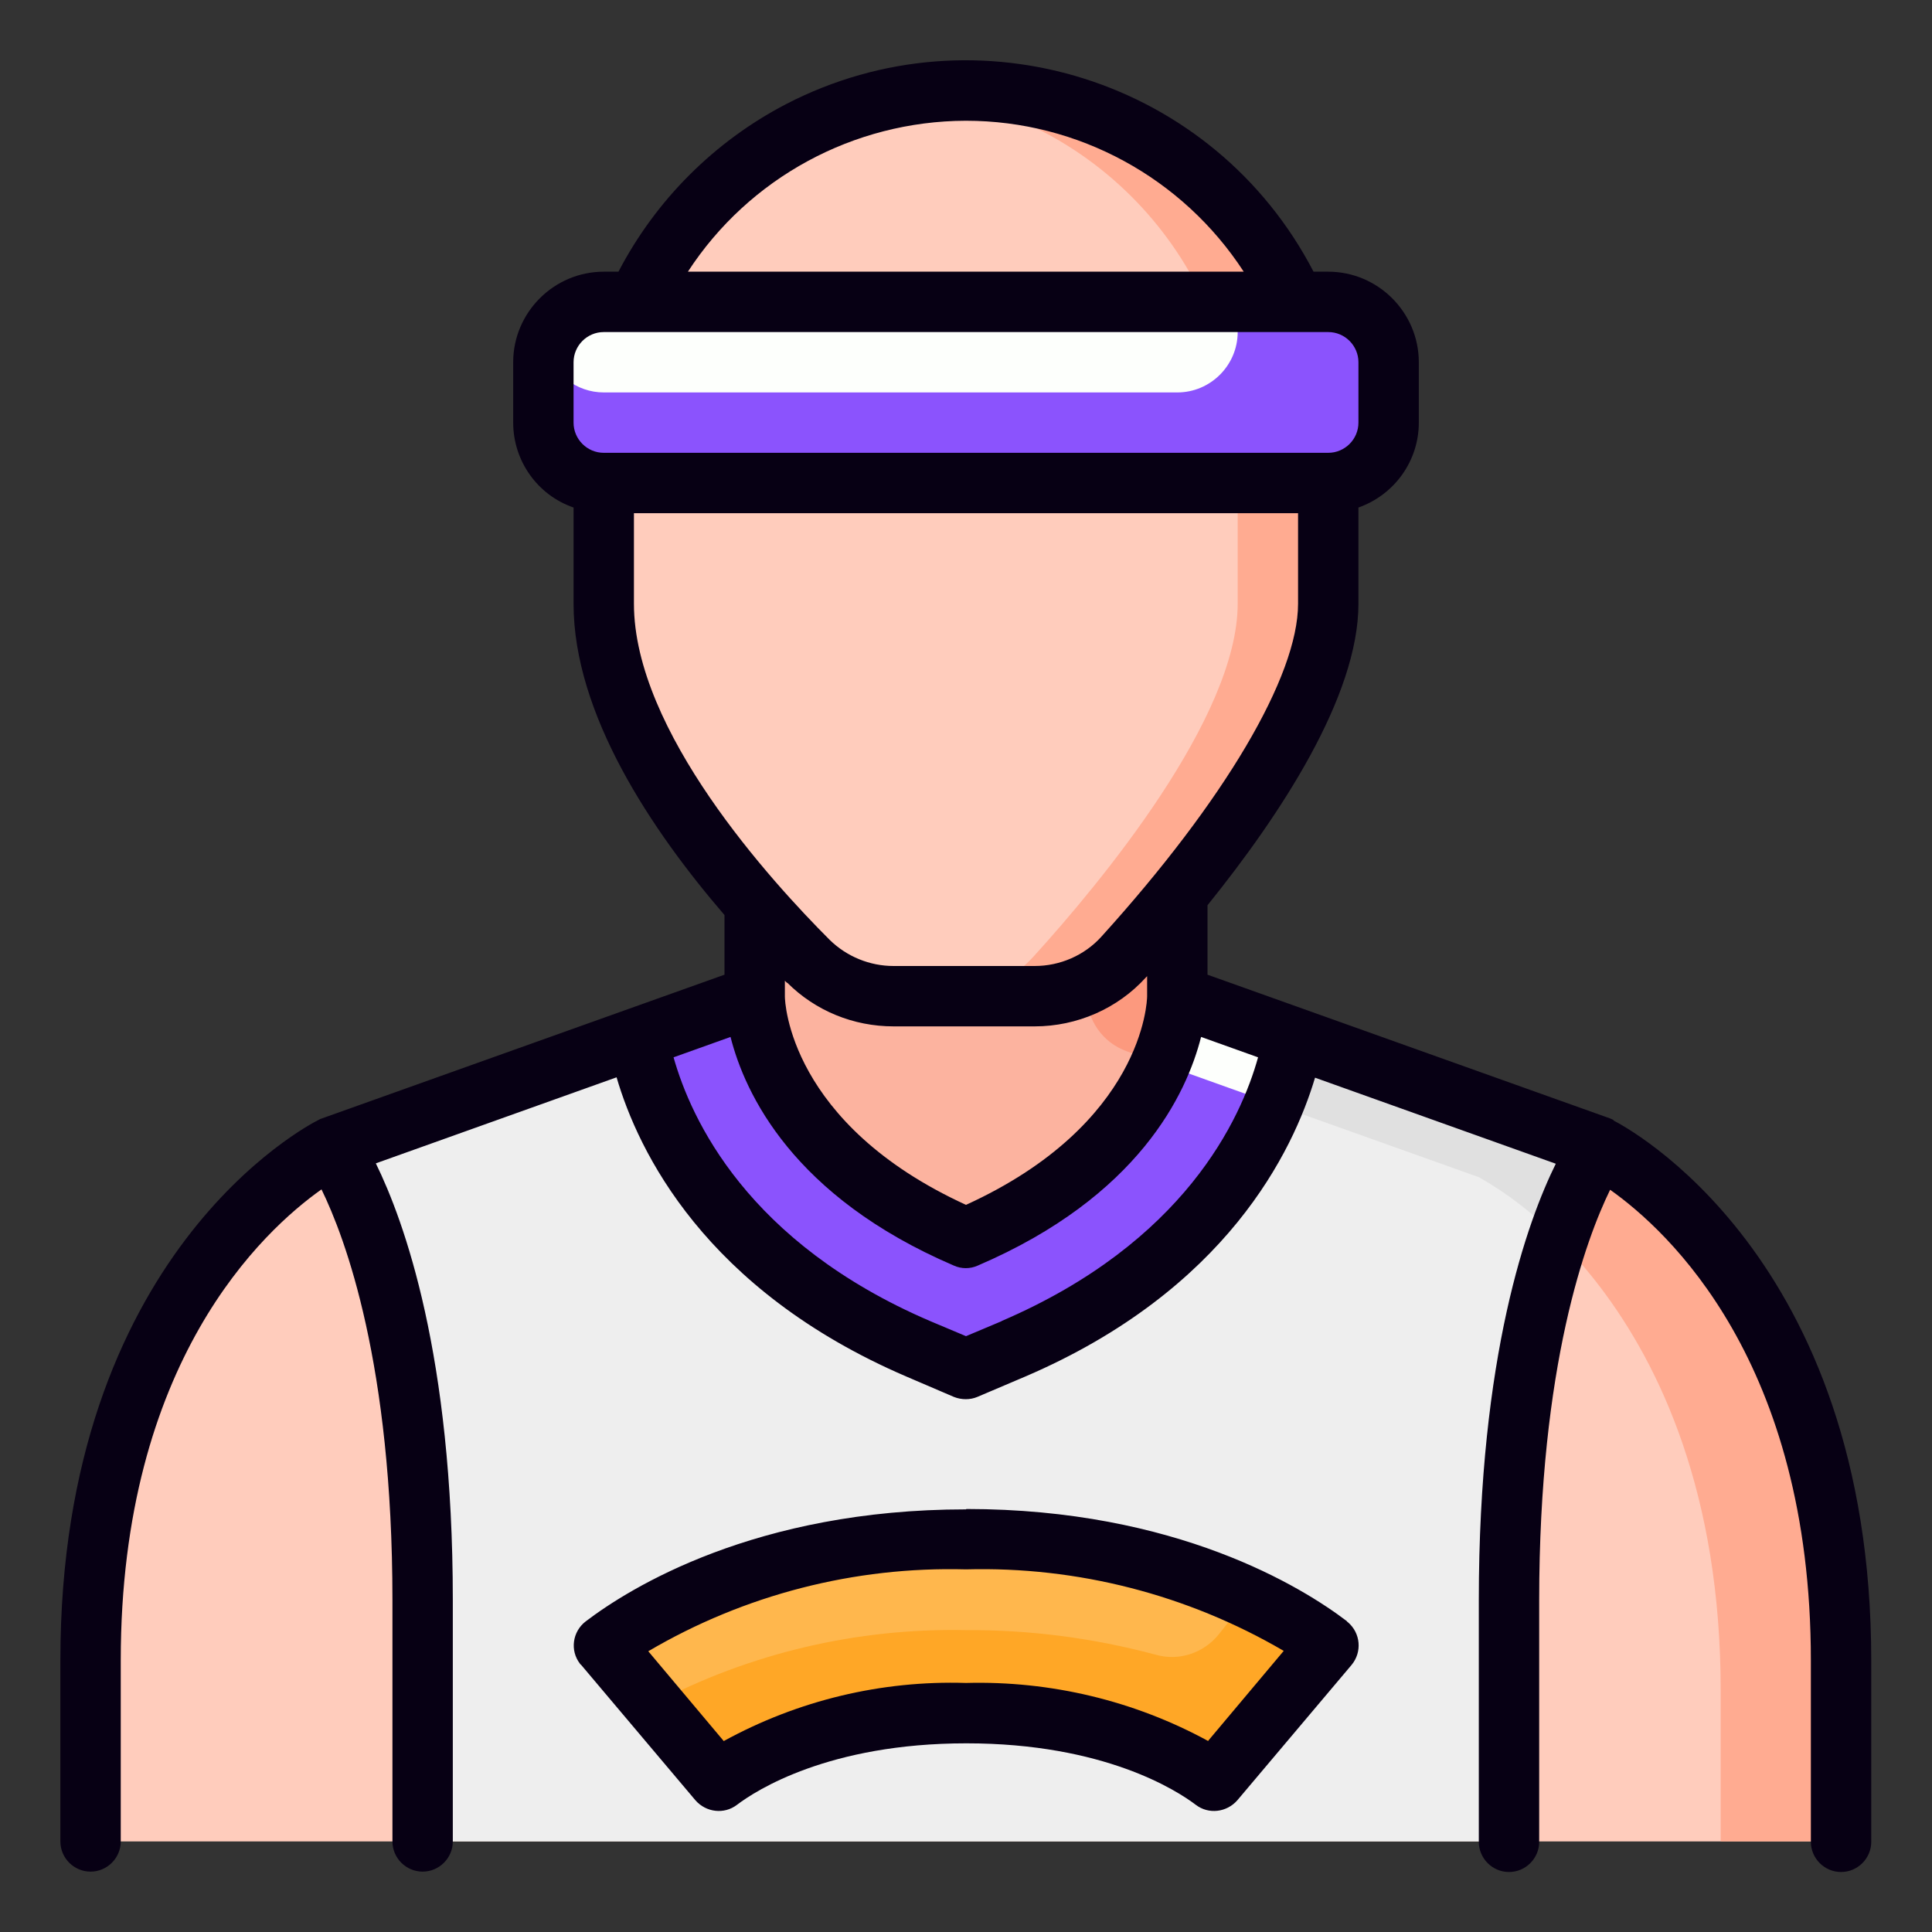 <?xml version="1.0" encoding="UTF-8"?>
<svg id="Layer_1" xmlns="http://www.w3.org/2000/svg" version="1.1" viewBox="0 0 512 512">
  <rect x="0" y="0" width="512" height="512" fill="#333333" stroke="none"/>
  <!-- Generator: Adobe Illustrator 29.4.0, SVG Export Plug-In . SVG Version: 2.1.0 Build 152)  -->
  <g id="_04-Basketball_Player">
    <path d="M424,304l-112-40c-16.9,10.2-36.2,15.8-56,16-19.8-.2-39.1-5.8-56-16l-112,40s-64,32-64,136v48h464v-48c0-104-64-136-64-136Z" fill="#ffccbc"/>
    <path d="M424,304l-112-40c-7.5,4.6-15.6,8.3-24,10.9l104,37.1s64,32,64,136v40h32v-48c0-104-64-136-64-136Z" fill="#ffab91"/>
    <path d="M424,304s-24,32-24,120v64H112v-64c0-88-24-120-24-120l112-40c16.9,10.2,36.2,15.8,56,16,19.8-.2,39.1-5.8,56-16l112,40Z" fill="#eee"/>
    <path d="M312,264c-7.5,4.6-15.6,8.3-24,10.9l104,37.1c7.7,4.4,14.8,9.9,20.9,16.3,2.5-8.6,6.3-16.8,11.1-24.3l-112-40Z" fill="#e0e0e0"/>
    <path d="M342.9,275c-4.2,24.2-23.3,60.6-74.2,82.4l-12.6,5.4-12.6-5.4c-51-21.8-70-58.2-74.2-82.4l30.9-11s0,40,56,64c56-24,56-64,56-64l30.9,11h-.2Z" fill="#8b53fd"/>
    <path d="M200,200v64s0,40,56,64c56-24,56-64,56-64v-64h-112Z" fill="#fcb39f"/>
    <path d="M321.7,472c-5.5-4.2-26.7-18-65.7-18s-60.1,13.8-65.7,18l-30.3-35.9c11.1-8.4,42.7-28.1,96-28.1s84.9,19.6,96,28.1l-30.3,35.9Z" fill="#ffb74d"/>
    <path d="M330.7,423.4l-7.7,9.7c-4,5-10.6,7.2-16.8,5.4-16.4-4.4-33.3-6.6-50.2-6.5-28.8-.6-57.4,6.1-82.9,19.6l17.2,20.4c5.5-4.2,26.6-18,65.7-18s60.2,13.8,65.7,18l30.3-35.9c-6.7-4.9-13.8-9.2-21.3-12.7Z" fill="#ffa726"/>
    <path d="M312,200v64c-.4,6.2-1.9,12.2-4.6,17.8l-8.8-3.2c-6.4-2.3-10.6-8.3-10.6-15.1v-63.6h24Z" fill="#fc997e"/>
    <path d="M307.5,281.8l30.2,10.8c2.4-5.6,4.1-11.5,5.2-17.6l-30.9-11c-.4,6.2-1.9,12.2-4.5,17.8h0Z" fill="#fdfffc"/>
    <path d="M256,24c-53,0-96,43-96,96v40c0,36.2,36.3,76.9,54.3,94.8,6,5.9,14.1,9.3,22.5,9.2h37.4c9,0,17.6-3.8,23.6-10.4,17.9-19.8,54.2-63.5,54.2-93.6v-40c0-53-43-96-96-96h0Z" fill="#ffccbc"/>
    <path d="M256,24c-4,0-8,.3-12,.8,48,6,84,46.8,84,95.2v40c0,30.1-36.2,73.8-54.2,93.6-6.1,6.7-14.6,10.4-23.6,10.4h24c9,0,17.6-3.8,23.6-10.4,17.9-19.8,54.2-63.5,54.2-93.6v-40c0-53-43-96-96-96Z" fill="#ffab91"/>
    <rect x="144" y="80" width="224" height="48" rx="16" ry="16" fill="#fdfffc"/>
    <path d="M368,96v16c0,8.8-7.2,16-16,16h-192c-8.8,0-16-7.2-16-16v-16c0-1.4.2-2.7.6-4,1.8,7.1,8.2,12,15.4,12h152c8.8,0,16-7.2,16-16v-8h24c8.8,0,16,7.2,16,16Z" fill="#8b53fd"/>
    <path d="M427.6,296.8c-.3-.1-.6-.3-.9-.4l-106.7-38.1v-18.4c19.2-23.8,40-55.3,40-79.9v-25.5c9.6-3.4,16-12.4,16-22.5v-16c0-13.2-10.8-24-24-24h-3.9C321.7,21.1,259.1,1.3,208.3,27.6c-19,9.9-34.5,25.4-44.4,44.4h-3.9c-13.2,0-24,10.8-24,24v16c0,10.1,6.4,19.2,16,22.5v25.5c0,29.3,20.8,60.2,40,82.5v15.8l-106.7,38.1c-.3.1-.6.2-.9.4-2.8,1.4-68.4,35.4-68.4,143.2v48c0,4.4,3.6,8,8,8s8-3.6,8-8v-48c0-79.2,37.8-113.9,53.2-124.8,6.3,12.9,18.8,46.3,18.8,108.8v64c0,4.4,3.6,8,8,8s8-3.6,8-8v-64c0-64.9-12.9-100.4-20.4-115.7l63.8-22.8c5.7,19.5,23.3,56.3,76.8,79.3l12.6,5.4c2,.8,4.3.8,6.2,0l12.7-5.4c53.4-22.9,71-59.8,76.8-79.2l63.8,22.8c-7.5,15.2-20.4,50.7-20.4,115.7v64c0,4.4,3.6,8,8,8s8-3.6,8-8v-64c0-62.5,12.5-95.9,18.8-108.8,15.4,10.9,53.2,45.6,53.2,124.8v48c0,4.4,3.6,8,8,8s8-3.6,8-8v-48c0-107.7-65.6-141.8-68.4-143.2h.1ZM256,32c29.7,0,57.4,15.1,73.6,40h-147.3c16.2-24.9,43.9-39.9,73.6-40h.1ZM152,96c0-4.4,3.6-8,8-8h192c4.4,0,8,3.6,8,8v16c0,4.4-3.6,8-8,8h-192c-4.4,0-8-3.6-8-8v-16ZM168,136h176v24c0,19.2-19.5,52.2-52.1,88.2-4.5,5-11,7.8-17.7,7.8h-37.4c-6.3,0-12.4-2.5-16.9-6.9-15.6-15.6-51.9-55.4-51.9-89.1v-24ZM208.6,260.4c7.5,7.5,17.6,11.6,28.2,11.6h37.4c11.2,0,22-4.7,29.5-13l.3-.3v5.3c0,1.4-1.1,33.9-48,55.3-46.9-21.5-48-53.9-48-55.2v-4.2c.2.2.4.4.6.6h0ZM265.5,350.1l-9.5,4-9.5-4c-48.5-20.8-63.4-53.6-68-69.9l15.1-5.4c3.8,15,16.5,42.3,59.2,60.6,2,.9,4.3.9,6.3,0,42.7-18.3,55.4-45.6,59.2-60.6l15.1,5.4c-4.5,16.3-19.5,49.1-68,69.9h0ZM256,400c-55.8,0-89.1,20.8-100.8,29.7-3.5,2.7-4.2,7.7-1.5,11.2,0,.1.2.2.3.3l30.3,35.9c2.8,3.2,7.6,3.8,11,1.2,5-3.8,24.3-16.3,60.8-16.3s55.8,12.5,60.8,16.3c3.4,2.6,8.2,2,11-1.2l30.3-35.9c2.8-3.4,2.4-8.4-1-11.3-.1,0-.2-.2-.3-.3-11.7-8.9-45.1-29.7-100.8-29.7h0ZM320.2,461.4c-19.6-10.7-41.8-16-64.2-15.4-22.4-.7-44.5,4.6-64.2,15.4l-20-23.8c25.5-15,54.7-22.5,84.2-21.7,29.5-.8,58.7,6.7,84.2,21.6l-20,23.8h0Z" fill="#070014"/>
  </g>
</svg>